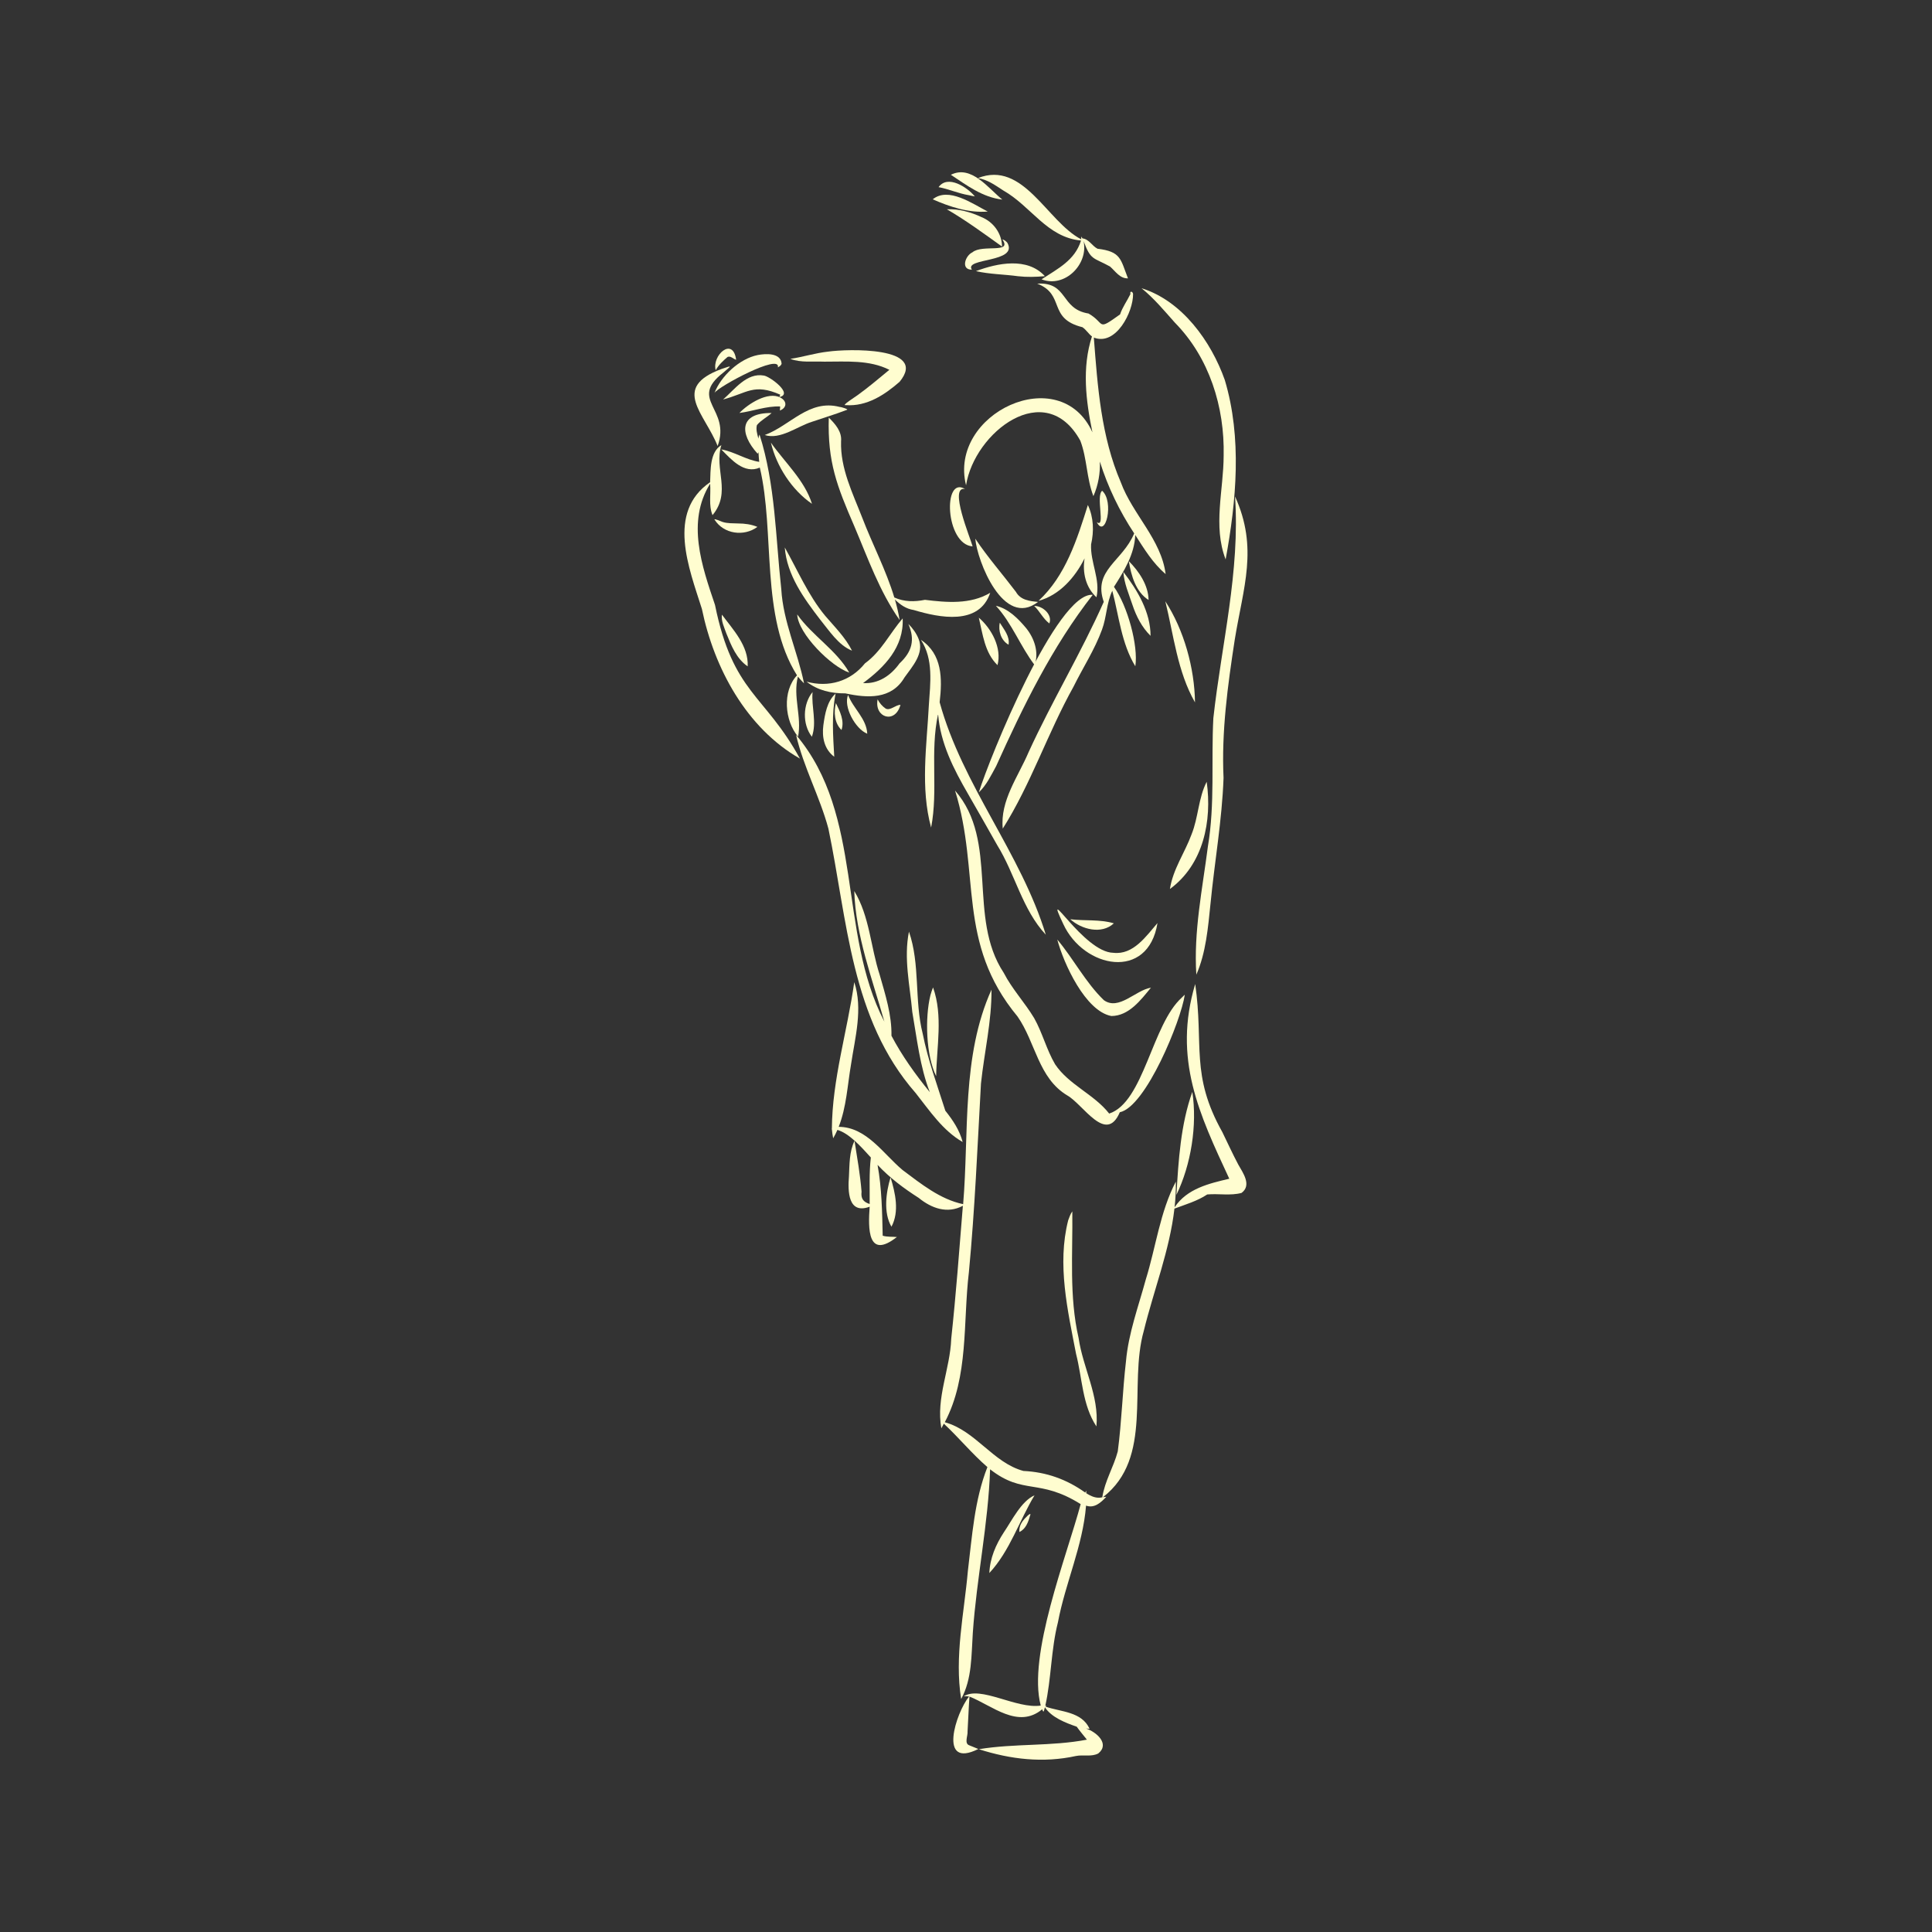 <svg xmlns:inkscape="http://www.inkscape.org/namespaces/inkscape" xmlns:sodipodi="http://sodipodi.sourceforge.net/DTD/sodipodi-0.dtd" xmlns="http://www.w3.org/2000/svg" xmlns:svg="http://www.w3.org/2000/svg" id="&#xD1;&#xEB;&#xEE;&#xE9;_1" x="0px" y="0px" viewBox="0 0 3600 3600" style="enable-background:new 0 0 3600 3600;" xml:space="preserve" sodipodi:docname="tongyigong-fffdd0ff.svg" inkscape:version="1.1.2 (0a00cf5339, 2022-02-04)"><rect x="0" y="0" width="3600" height="3600" fill="#333333" stroke="none"/><defs id="defs121"></defs><g id="g116" style="fill:#fffdd0;fill-opacity:1">	<path d="M1811.9,470.2c-13.3,6-22.3,32.5-0.9,32.3c-15.6-22.3,87.2-12.5,66-50.2c-2.4-2.7-5.7-5.6-9.3-6.2  C1887,473.4,1830.2,454.6,1811.9,470.2z" id="path2" style="fill:#fffdd0;fill-opacity:1"></path>	<path d="M1897,514.7c16.5,1.9,33.5,1.4,50-0.1c-32.7-35.8-88.1-24.5-128.5-9.4C1844.1,511.1,1871,511.1,1897,514.7z" id="path4" style="fill:#fffdd0;fill-opacity:1"></path>	<path d="M2087.1,585.8c-44.7,32.1-26.4,17-58.8-1.6c-53.1-8.5-37.4-59-95.6-55.7c53,20.5,18.6,65,84.3,81.2  c7.5,5.3,11.4,12.5,17.7,17.2c-18.9,58.2-11.4,119.7,0.9,178.7c-60.5-133.6-269-35.1-235.5,98.7c15.4-98.7,147.6-201.5,212.9-83.2  c12.7,33.2,11.5,70,24.4,103.4c9.2-21.1,12.9-43.2,12-64.5c14.9,47.4,36.6,92.5,64,133.9c-21.9,52.5-77.4,68.3-56.7,127.6  c-42.1,94.9-96.6,185.1-140,279.9c-19.4,45.8-53.5,90.5-48.2,142.6c52.5-83,83.8-178.4,131.8-264.4c17.5-35.5,39.5-69,53.1-106.3  c8.8-23.7,8.3-49.4,19.2-72.5c12.4,47.2,17.1,98.4,42.9,140.7c5.9-38.3-14.5-112.5-39.8-148c18.9-29.5,38.2-60.5,39.7-96.6  c16.6,25.8,32.8,52.7,56.6,72.8c-8.2-64.5-61.5-111.2-83.5-170.9c-36.8-85.2-43.3-178.6-50.3-269.8c41.3,16.2,73.6-48,73.1-81.3  c-0.7-5.1-6.6-6-4.9,0.2C2099.9,561.2,2091.5,572.4,2087.1,585.8z" id="path6" style="fill:#fffdd0;fill-opacity:1"></path>	<path d="M1869.6,355c52.2,29.7,81.1,87.2,144.7,93.2c-11.3,37-43.6,52.6-73.5,72.3c43.2,16.7,87.7-28,78.3-71.3  c13.5,36.5,17.9,30.1,49.2,47.4c10.2,8.8,18.3,22.6,33.5,22.1c-13.9-35.8-12.8-50-56.7-55.2c-10.2-5.2-15.8-17.9-28.1-19.3  c-0.7-1.2-1.4-2.3-2.4-3.4c0.2,1.1,0.2,2.2,0.2,3.4c-0.6,0.1-0.7,0.4-0.1,0.8c0,0.3,0,0.6-0.1,0.9  c-63.7-32.9-107.6-147.7-192.5-114C1840,334.5,1854.9,345.5,1869.6,355z" id="path8" style="fill:#fffdd0;fill-opacity:1"></path>	<path d="M1867.7,371.9c-26.4-21.2-57.9-65.3-95.9-46.2C1801.8,345.5,1830.6,367.6,1867.7,371.9z" id="path10" style="fill:#fffdd0;fill-opacity:1"></path>	<path d="M1805.2,363.7c0,0-0.2-0.1-0.2-0.1c3.8,0.9,7.8,1.8,11.5,2.4c-14-17-50.4-41.1-67.6-17.3  C1767.8,352.2,1785.8,360.5,1805.2,363.7z" id="path12" style="fill:#fffdd0;fill-opacity:1"></path>	<path d="M1738,371.4c31.8,14,67.3,25.7,102.5,22.8C1811.7,379.4,1767.2,347.7,1738,371.4z" id="path14" style="fill:#fffdd0;fill-opacity:1"></path>	<path d="M1828.8,404.5c-19.9-9.3-42.4-15.6-64.4-14.5c35.9,20.9,69,45.3,102.8,69.5C1866.8,435.1,1851.3,413.6,1828.8,404.5z" id="path16" style="fill:#fffdd0;fill-opacity:1"></path>	<path d="M1536,673.9c40.6,0.1,83.8-3.7,121.2,15.2c-19.5,16-38.7,32.5-59.2,47.2c-2.6,2.2-31.9,20.3-21.8,18.6  c38.8,2.8,72-19,100-43.4c54.8-66.5-98.2-61.3-133.2-56.3c-23.9,2.6-46.6,10-70.3,13.5C1492.4,676.2,1514.7,673,1536,673.9z" id="path18" style="fill:#fffdd0;fill-opacity:1"></path>	<path d="M1564.7,758.3c-57.2-15-92.3,34.9-139.7,52.3c28.8,9.4,60.8-16.2,87.8-24.6c22.1-7.5,43.6-14,65.5-22.4  C1581.8,762.7,1567.1,758.1,1564.7,758.3z" id="path20" style="fill:#fffdd0;fill-opacity:1"></path>	<path d="M1331.3,732.2c6.4-11.5,123.6-74.6,118.2-47.7c2.8-1.7,6.2-3.4,6.9-7c-1.6-20.4-29.8-18.8-44.6-15.9  C1378,668.4,1343.6,700.5,1331.3,732.2z" id="path22" style="fill:#fffdd0;fill-opacity:1"></path>	<path d="M1423.3,699.8c-32-5.7-54.5,26-75.9,44.6c45.4-12.1,57.1-30.6,106.5-9c-0.5,1.5-1.3,3-1.7,4.4  C1479.3,734.4,1434.2,701.1,1423.3,699.8z" id="path24" style="fill:#fffdd0;fill-opacity:1"></path>	<path d="M1454.1,740.8c-23.2-12.1-60.3,11.9-76.3,28.7c25.2-3.2,50.2-13.2,75.9-12.1c0.1,2.5-0.5,5.1-0.5,7.6  C1466.8,759.5,1466.6,747.4,1454.1,740.8z" id="path26" style="fill:#fffdd0;fill-opacity:1"></path>	<path d="M1337.2,831.1c25.3-69.9-55-85.6,10.3-136.6c15-13.1,18.9-14.5-2.9-7C1249.8,722.6,1313,769.9,1337.2,831.1z" id="path28" style="fill:#fffdd0;fill-opacity:1"></path>	<path d="M1355.6,665.2c5.5-2.8,10.9,3.8,16.1,5.2c-5.9-43.8-45.6-8.3-38.1,19.5C1338.7,680.4,1347.2,672.4,1355.6,665.2z" id="path30" style="fill:#fffdd0;fill-opacity:1"></path>	<path d="M1375.4,975.4c-9.7-0.5-19.8,0.2-29.2-2.9c-1.8-0.7-17.2-7.3-14.7-4.2c16.9,26.9,54.8,32.1,79.8,13.5  C1400.1,977.1,1387.7,975.4,1375.4,975.4z" id="path32" style="fill:#fffdd0;fill-opacity:1"></path>	<path d="M1498.2,1273.4c-11.8-58.9-38.9-114.6-42.4-175.7c-10.7-96.3-10.8-195-40.6-288.1c-1.1,2.4-1.7,5-2,7.7  c-2.3-8.7-5.1-17.5-2.6-25.9l0,0.5c7.5-9.1,18.7-14.4,27.2-22.3c-59.8-0.8-60.8,37.5-26.1,75.8c0.6-0.9,1.1-1.8,1.6-2.7  c0.3,6,0.8,11.9,1.4,17.9c-24.9-3.8-46.1-18.9-70.7-23.2c18.6,18.8,42.4,46.5,71.8,33.9c28.7,120.4,0.4,277.5,69.3,387.1  c-27.7,29.6-23.2,84.4,2,114.3c7.3-37.1-10-74.8-0.3-112C1490.3,1265,1494.1,1269.4,1498.2,1273.4z" id="path34" style="fill:#fffdd0;fill-opacity:1"></path>	<path d="M1582.5,1253.3c-24-42.1-69-68.7-97-108.4C1487.1,1180.9,1549.1,1242.5,1582.5,1253.3z" id="path36" style="fill:#fffdd0;fill-opacity:1"></path>	<path d="M1528.1,1154.3c16.7,20.4,34.3,48.2,59.5,58.1c-12.2-24.5-32.4-44.3-50.2-65.2c-31.5-38.1-51-84.4-75.1-127.1  C1466.2,1071.2,1497.8,1114.9,1528.1,1154.3z" id="path38" style="fill:#fffdd0;fill-opacity:1"></path>	<path d="M1606.7,964.8c-17.9-46-41.1-92.1-39.5-142.6c1.8-18.1-11-32.3-22.9-44.1c-2.4,82.8,15.1,127.5,47.7,202.7  c25.2,59.4,46.9,121.4,84.3,174.5c-2.1-13-5.1-25.7-8.8-38.2c9.9,9.6,20.6,17.4,35.2,19.6c47.9,14.4,121.9,29.3,142.4-32.1  c-37,22-81,18.1-121.6,13.1c-19.5,3.9-38.8,3.9-57.1-4.4C1651.1,1062.5,1625.7,1014.4,1606.7,964.8z" id="path40" style="fill:#fffdd0;fill-opacity:1"></path>	<path d="M1513,938.8c-13.7-43.9-50.5-76.9-76.5-114C1446.8,868.8,1475.5,913.1,1513,938.8z" id="path42" style="fill:#fffdd0;fill-opacity:1"></path>	<path d="M1711.7,1190.6c-4.2-10.6-11-20-19.1-28c12.8,29.6,7,51.6-16.4,73.5c-16.2,22.6-39.5,38.6-68,36.7  c40-29.5,76.3-67.1,73.8-120.5c-23.9,27.7-39.8,61.7-70.2,83.7c-27.1,33.7-67.6,45.5-108.9,34.2c20.9,16.4,46,22,72.3,21.8  c41.3,8.9,86,11.7,110.3-29.8C1700,1241.8,1722.6,1217.4,1711.7,1190.6z" id="path44" style="fill:#fffdd0;fill-opacity:1"></path>	<path d="M1514.1,1289.5c-18.4,22.6-19.3,60.2-1.3,83.3C1522.5,1346.1,1511.6,1317.2,1514.1,1289.5z" id="path46" style="fill:#fffdd0;fill-opacity:1"></path>	<path d="M1534.2,1351.4c-2.9,22,1.6,44.8,20.3,58.7c-2.2-38.9-5.2-79,2.5-117.6C1540.9,1306.7,1537.1,1330.9,1534.2,1351.4z" id="path48" style="fill:#fffdd0;fill-opacity:1"></path>	<path d="M1557.6,1310.1c-4.2,16.7-2.8,37.6,10.4,50.1C1573.9,1343.1,1565,1325.4,1557.6,1310.1z" id="path50" style="fill:#fffdd0;fill-opacity:1"></path>	<path d="M1616,1367.2c-1.3-28.2-26.2-47-35.7-72.2C1571.1,1316.4,1593.5,1358.2,1616,1367.2z" id="path52" style="fill:#fffdd0;fill-opacity:1"></path>	<path d="M1650.4,1320.4c-6.4-4.3-11.5-10.4-15.1-17.2c-6.6,34.1,32.7,46.6,42.6,10.2C1668.5,1313.4,1659.1,1324.7,1650.4,1320.4z" id="path54" style="fill:#fffdd0;fill-opacity:1"></path>	<path d="M1803.7,1479.2c18.2,31.8,36.5,63.6,54.4,95.5c33.4,53.8,46.7,120,90.6,167c-46.4-152.2-155.3-278.3-197.8-433.1  c5.1-44.4,4.9-89.8-34.9-116.3c23.7,36.3,17.5,80.4,14.8,121.3c-3.9,75.5-16.1,154.6,4.2,228.4c13.5-69.7-2.4-141,13-211.4  C1752.3,1385,1777,1433.1,1803.7,1479.2z" id="path56" style="fill:#fffdd0;fill-opacity:1"></path>	<path d="M1706.1,2036.6c26.1,33,50.4,69.9,87.7,91.4c-5.8-22.1-18.2-40.7-32.3-58.3c-15-47.5-32.5-94.6-42.2-143.7  c-15.8-62.3-4.4-128.9-25.6-190c-10,49.9,1.7,99.6,6.2,149.6c8.6,49,14.2,102.3,32.7,149.5c-26.8-32.9-51.7-67.5-71.5-105.1  c0.8-38.7-11.5-76.8-22-113.8c-16.9-51.7-18.6-108.6-47.3-155.9c2.5,82.7,33.7,164.2,56.1,243.4  c-87.2-168.1-37.6-384.1-164.6-534.4c13.9,60.2,44.3,115.1,60.3,174.7C1579.1,1714.2,1585.3,1898.9,1706.1,2036.6z" id="path58" style="fill:#fffdd0;fill-opacity:1"></path>	<path d="M1733.7,1854.5c-10.4,41.9-8.3,111.9,10.7,150.8c0.8-54.6,13.1-112.2-5.8-165.4C1736.7,1844.5,1735.1,1849.6,1733.7,1854.5  z" id="path60" style="fill:#fffdd0;fill-opacity:1"></path>	<path d="M1332.3,1127.2c-24.5-72.4-53.4-154.8-9.1-225.9c1.7,19.5-3.1,40.1,4.5,58.6c35.9-43.3,2.3-85.5,16.5-130.5  c-21.6,12.9-20,46.4-21,69.1c-81.6,56.2-39.3,160.2-15.3,236.2c22.8,110.3,82.7,221.7,182.7,278.9  C1424.2,1292.5,1366.1,1292.7,1332.3,1127.2z" id="path62" style="fill:#fffdd0;fill-opacity:1"></path>	<path d="M1353.4,1180.2c9.2,22.8,18.8,47.1,39.8,61.5c1.8-38.1-26.9-67.9-48-96.4C1343.5,1157.3,1349.6,1169.1,1353.4,1180.2z" id="path64" style="fill:#fffdd0;fill-opacity:1"></path>	<path d="M1893,1102.8c-25.1-33.1-52.6-64.4-75.7-99c3.5,41,52.3,167.8,116.9,117.8C1918.5,1120.1,1901.5,1118.2,1893,1102.8z" id="path66" style="fill:#fffdd0;fill-opacity:1"></path>	<path d="M2027.1,941c-20,63.6-41.4,132-92,178.6c39.1-10.5,68.1-43.6,85.9-79.2c-4.4,26.1,2.1,54.3,22.1,72.5  c7.7-33.2-11.7-65.1-10-98.5C2038.6,990.1,2038,964.5,2027.1,941z" id="path68" style="fill:#fffdd0;fill-opacity:1"></path>	<path d="M1812.3,1018.1c-3.8-14.9-45.1-112.9-14.1-106.9C1756.3,885.6,1761.5,1014.6,1812.3,1018.1z" id="path70" style="fill:#fffdd0;fill-opacity:1"></path>	<path d="M2043.7,972.9c16.2,32.1,32.8-38.3,10-58.4C2041.3,924,2060.7,985.6,2043.7,972.9z" id="path72" style="fill:#fffdd0;fill-opacity:1"></path>	<path d="M1955.3,1161.7c6.4-16.4-12.7-33.1-28.3-32.6C1937.7,1139.2,1943.4,1152.7,1955.3,1161.7z" id="path74" style="fill:#fffdd0;fill-opacity:1"></path>	<path d="M1912.2,1170.6c-14.9-17.8-33.3-36.6-56.5-41.8c30,32.6,45.5,75.4,72.2,110.5C1936.2,1215.6,1927.5,1189.7,1912.2,1170.6z" id="path76" style="fill:#fffdd0;fill-opacity:1"></path>	<path d="M1856.2,1427.5c50.3-111.5,104.3-222.4,180-319.2c-66.9-5.3-192.1,303-212.3,368.2  C1838.1,1463.1,1846.9,1444.5,1856.2,1427.5z" id="path78" style="fill:#fffdd0;fill-opacity:1"></path>	<path d="M2110.1,1126.9c7.1,21.4,17.6,41.9,33.8,57.9c0-44.2-24.5-85.1-50.7-119.2C2094.5,1086.7,2103.5,1106.9,2110.1,1126.9z" id="path80" style="fill:#fffdd0;fill-opacity:1"></path>	<path d="M2103.5,1045.7c4,26.1,12.8,57.4,36.7,72.3C2139.8,1090.3,2122.2,1064.6,2103.5,1045.7z" id="path82" style="fill:#fffdd0;fill-opacity:1"></path>	<path d="M2189.1,601.1c64.3,65.3,93,157.3,91,247.8c-0.1,64.4-20.3,131.4,3.7,193.5c20-108.8,30.7-226.8-1.6-334.4  c-25.5-72-79.7-147.5-155.1-170.9C2150.2,555.8,2169.3,578.8,2189.1,601.1z" id="path84" style="fill:#fffdd0;fill-opacity:1"></path>	<path d="M2300.8,1191.8c15.8-97.5,44.2-170.4,0.5-266.8c9.6,139.6-25.1,275-40.4,413.1c-4.2,79.5,3.2,159.8-10.2,239.4  c-10.2,79.2-26.7,158.4-21.5,238.6c18-41,21.8-87.9,26.4-132.2c7.6-78.2,21.5-155.7,24.3-234.4  C2275.9,1363.2,2287.6,1277.8,2300.8,1191.8z" id="path86" style="fill:#fffdd0;fill-opacity:1"></path>	<path d="M2226.7,1308.8c-0.8-63.7-20.5-134.9-55.3-188.4C2187,1183.6,2194,1251.6,2226.7,1308.8z" id="path88" style="fill:#fffdd0;fill-opacity:1"></path>	<path d="M2202.3,1858.7c-55.7,49.5-70.9,195.1-135.5,216.3c-28.2-36.1-75.2-53.5-100.8-91.9c-16-27.3-23.5-58.5-39-86  c-17.5-29.1-41.1-54.1-56.7-84.4c-68.5-103.8-8.1-244.6-90.7-339.6c47.9,154,2.1,283.2,116.5,421.1c33.7,48.2,38.5,114.8,93,147.2  c29.9,17.3,72,91,97.5,31.1c48.6-10.1,114.2-171.2,121.1-219C2205.8,1855,2204.1,1857,2202.3,1858.7z" id="path90" style="fill:#fffdd0;fill-opacity:1"></path>	<path d="M2277.7,2109.6c-60-107.1-34.3-162.9-50.6-276c-41.7,139.5,7.6,242.5,63.5,362.8c-37.7,8.9-78.7,18.3-101.9,53.2  c1.7-15.8,2.6-31.7,2.3-47.8c-29.6,56.7-37.1,121.8-56,182.4c-13.7,50.4-32.3,100-36.9,152.4c-6.5,55.8-7.9,112.3-15.3,167.9  c-7.7,29.1-24.3,55.4-28.8,85.5c-11,2.7-20.8-1.8-29.9-7.6c0-1.6-0.1-3.2-0.1-4.9c-0.7,1.2-1.3,2.5-1.8,3.7  c-34.8-24.9-72.8-38.3-115.2-40.3c-56.8-15.4-88.6-74.7-146.5-90.8c44.9-84.9,33.7-186.4,44.9-279.6  c11.1-116.9,16-234.3,22.5-351.5c6.2-58.4,20.1-115.9,19.6-174.9c-56.1,124.2-41.6,266.5-52.8,399.7  c-42.9-9.1-78.2-37.7-112.7-63.5c-36.1-30.1-67.2-80.4-119.2-80.6c14.5-36.7,16.3-77.6,23-116.4c7.5-50.1,22.5-103.5,6-153.2  c-12.7,90.9-41.1,181.2-41.7,273.3c-0.3,0.2-0.7,0.4-1,0.7c0.3,0,0.7-0.1,1-0.2c0.5,5.7,1.2,11.4,2.4,17.1c3-5.1,5.6-10.3,7.9-15.6  c21.7,6.4,43.1,30.2,62.3,51.4c-3.4,28.9-1.9,57.8-2.2,86.7c-12.1-4-16.6-10.2-15.1-23c-2.5-31.5-8.2-63.5-13.1-94.7  c-9.9,20.2-9.3,44.2-10.4,66.3c-2.3,27.8-1.5,71.4,38.6,56.4c-3,40.5-4,99.4,50.7,56.5c-8.7-0.8-17.7,0.1-26.3-2.4c0,0,0.1,0,0.1,0  c-0.1,0-0.1-0.1-0.2-0.1c-1-43.6-1.7-88.8-9.6-131.9c22.9,24.3,48.7,43.6,76.7,61.5c23.8,19.4,53.3,30.2,82.3,14.7  c-6.7,82.6-12.8,165.3-21.7,247.7c-2,56.5-28.7,110.2-18.4,167c1.6-2.8,3.1-5.8,4.6-8.7c28,26,52.3,55.9,81.2,80.9  c-24.3,61.8-28.4,128.4-36.4,193.6c-6.9,78.8-25.3,159.8-12.5,238.6c20.5-37.7,18.9-81.6,21.7-123.2c7-102,28.8-202.7,32.2-304.9  c62.3,48.7,90.7,16.1,168.8,64.9c-26.2,97.7-99.3,282.4-74.4,375.4c-45.1,6.8-112.1-37.6-143.5-17.2c3.4-0.4,6.7-0.3,9.9,0.3  c-24.4,30.2-58.8,135.8,17.3,97.8c-5.4-2.4-11.2-4.4-16.7-6.8c-10.1-3.3-2.6-17.9-3.4-25.8c1.4-21.6,1.9-43.5,3.6-65.1  c42.4,16.8,90.4,61.1,135.5,23.7c3,9,3.4,1.4,5-3.8c12.5,19.1,38.6,29.1,59.3,36.2c5.9,8.4,12.7,16.1,19,24.2  c-66.2,12.7-134.7,6.8-201.4,17.8c59.2,18.9,119.8,26.1,181.2,12.6c13.5-2.7,29,2,41.4-4.7c22.2-18-3.9-40.3-22.8-46.4  c2.2,0.2,4.4,0.4,6.6,0.5c-14.7-32.3-53.1-31.3-82-41.3c0.6-0.5,1.1-1,1.7-1.5c-0.7,0-1.5-0.1-2.2-0.1  c11.3-51.2,10.5-104.4,23.5-155.5c13.8-73.3,46.5-142.7,52.4-217.5c15.5,5.6,27.8-5.8,37.7-16.4c-2,0.1-4,0.4-6,0.6  c94.5-73.7,46.9-207.6,75.9-309.8c18.6-75.9,48.2-150.2,57.1-227.8c20.3-7.6,42.9-14.2,61.1-26.4c21.1-1.9,43.8,2.7,64-2.9  c19.3-14.3,2.7-37.2-6.1-52.7C2296.9,2150.3,2287.5,2129.8,2277.7,2109.6z" id="path92" style="fill:#fffdd0;fill-opacity:1"></path>	<path d="M2221.7,2034.6c-21.7,60.8-25.8,127.7-29.6,191.8C2219.3,2170.2,2231.2,2096.5,2221.7,2034.6z" id="path94" style="fill:#fffdd0;fill-opacity:1"></path>	<path d="M2056.9,1863.7c-34.2-33-56.3-76.7-86.8-113c11.7,44.5,52.5,133.7,100.8,142.5c32.6-0.1,54.8-29.8,73.7-52.8  C2115.9,1845,2084.9,1883.7,2056.9,1863.7z" id="path96" style="fill:#fffdd0;fill-opacity:1"></path>	<path d="M1981.3,1721.9c38,82.4,158,106.5,175.5-1.9c-21.3,24.6-45,59.7-82.2,55.4C2018.8,1774.8,1941.5,1638.1,1981.3,1721.9z" id="path98" style="fill:#fffdd0;fill-opacity:1"></path>	<path d="M2075.5,1720.5c-26.1-7.8-54.3-4.3-81.2-7.6C2015.5,1731.9,2052.6,1741.7,2075.5,1720.5z" id="path100" style="fill:#fffdd0;fill-opacity:1"></path>	<path d="M1990.4,2273.9c-20.9,82-1,167.6,14.7,248.9c11.6,45.2,11.5,95,37.9,135.1c5.3-56.9-25.2-109.4-33.2-164.8  c-17.8-77.5-10.7-157.2-11.7-235.9C1994.6,2262.1,1992.5,2268.1,1990.4,2273.9z" id="path102" style="fill:#fffdd0;fill-opacity:1"></path>	<path d="M1661.1,2285.8c15.1-28.2,7.2-62.9-1.7-91.9C1650.9,2221.8,1645.8,2259.7,1661.1,2285.8z" id="path104" style="fill:#fffdd0;fill-opacity:1"></path>	<path d="M1870.5,2855.3c-14.9,22.8-25.9,48.2-27,75.8c38.4-41.3,55.7-97.5,84.2-144.8C1903.2,2796.8,1885.3,2833.6,1870.5,2855.3z" id="path106" style="fill:#fffdd0;fill-opacity:1"></path>	<path d="M1905.3,2834.8c-4.2,5.9-6.4,12.5-5.8,19.8c11.8-5.3,16.6-18.6,19.8-30.3c0,0,0,0.1,0,0.1  C1923.6,2813.8,1907,2831.8,1905.3,2834.8z" id="path108" style="fill:#fffdd0;fill-opacity:1"></path>	<path d="M2248.5,1456.7c-15.6,30.3-15.4,66.3-28.2,98c-12.4,34-34.8,65.1-40.3,101.8C2242.5,1610.6,2258.7,1529.6,2248.5,1456.7z" id="path110" style="fill:#fffdd0;fill-opacity:1"></path>	<path d="M1823.9,1151c7.3,30.6,10.8,65.1,34.8,88.4C1867.1,1207.4,1847.8,1171.5,1823.9,1151z" id="path112" style="fill:#fffdd0;fill-opacity:1"></path>	<path d="M1863,1160.3c-3.4,15,2.4,33.3,16.3,41C1882,1185.6,1870.6,1172.8,1863,1160.3z" id="path114" style="fill:#fffdd0;fill-opacity:1"></path></g></svg>